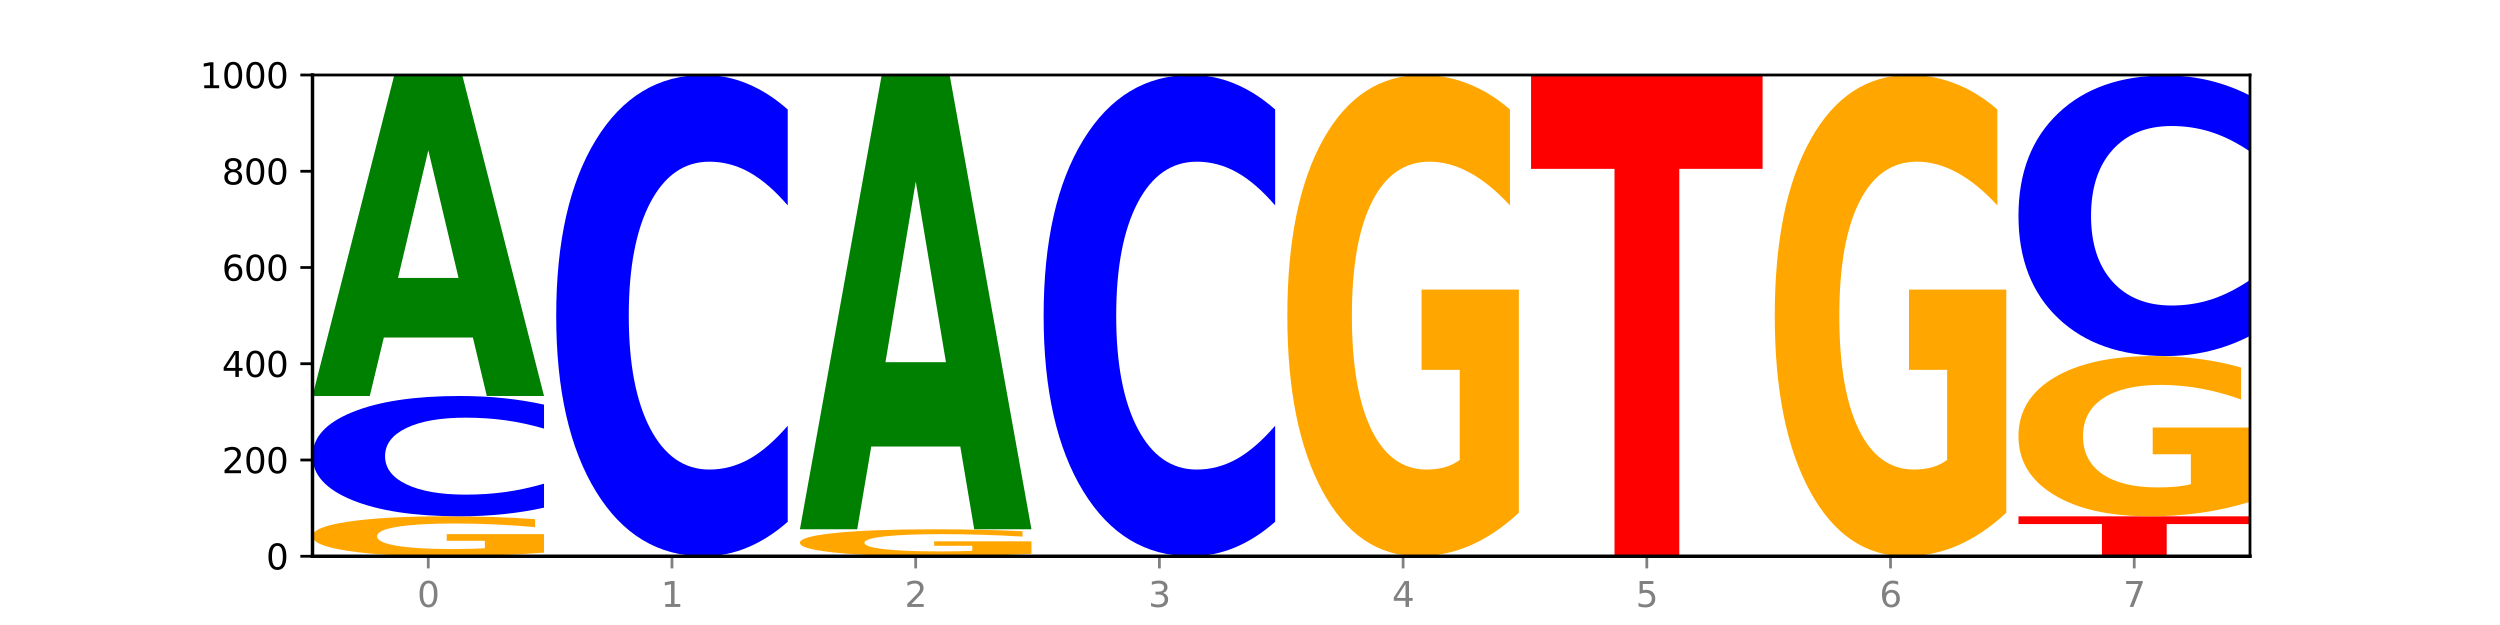 <?xml version="1.0" encoding="utf-8" standalone="no"?>
<!DOCTYPE svg PUBLIC "-//W3C//DTD SVG 1.1//EN"
  "http://www.w3.org/Graphics/SVG/1.1/DTD/svg11.dtd">
<svg xmlns:xlink="http://www.w3.org/1999/xlink" width="720pt" height="180pt" viewBox="0 0 720 180" xmlns="http://www.w3.org/2000/svg" version="1.1">
 <defs>
  <style type="text/css">*{stroke-linejoin: round; stroke-linecap: butt}</style>
 </defs>
 <g id="figure_1">
  <g id="patch_1">
   <path d="M 0 180 
L 720 180 
L 720 0 
L 0 0 
z
" style="fill: #ffffff"/>
  </g>
  <g id="axes_1">
   <g id="patch_2">
    <path d="M 90 160.2 
L 648 160.2 
L 648 21.6 
L 90 21.6 
z
" style="fill: #ffffff"/>
   </g>
   <g id="line2d_1">
    <path d="M 90 160.2 
L 648 160.2 
" clip-path="url(#p91ca285ea7)" style="fill: none; stroke: #000000; stroke-width: 0.5; stroke-linecap: square"/>
   </g>
   <g id="patch_3">
    <path d="M 156.679 159.159 
Q 149.955 159.68 142.722 159.941 
Q 135.489 160.2 127.778 160.2 
Q 110.353 160.2 100.177 158.651 
Q 90 157.101 90 154.452 
Q 90 151.771 100.356 150.234 
Q 110.727 148.696 128.764 148.696 
Q 135.713 148.696 142.079 148.905 
Q 148.46 149.112 154.109 149.521 
L 154.109 151.814 
Q 148.281 151.289 142.513 151.03 
Q 136.744 150.768 130.946 150.768 
Q 120.216 150.768 114.403 151.724 
Q 108.59 152.677 108.59 154.452 
Q 108.59 156.21 114.194 157.17 
Q 119.798 158.128 130.109 158.128 
Q 132.919 158.128 135.325 158.073 
Q 137.731 158.016 139.643 157.897 
L 139.643 155.744 
L 128.66 155.744 
L 128.66 153.827 
L 156.679 153.827 
L 156.679 159.159 
z
" clip-path="url(#p91ca285ea7)" style="fill: #ffa600"/>
   </g>
   <g id="patch_4">
    <path d="M 156.679 146.213 
Q 151.102 147.444 145.07 148.066 
Q 139.039 148.696 132.47 148.696 
Q 112.882 148.696 101.441 144.029 
Q 90 139.363 90 131.382 
Q 90 123.373 101.441 118.713 
Q 112.882 114.046 132.47 114.046 
Q 139.039 114.046 145.07 114.676 
Q 151.102 115.299 156.679 116.53 
L 156.679 123.437 
Q 151.051 121.805 145.591 121.046 
Q 140.131 120.288 134.1 120.288 
Q 123.281 120.288 117.082 123.244 
Q 110.899 126.193 110.899 131.382 
Q 110.899 136.55 117.082 139.506 
Q 123.281 142.455 134.1 142.455 
Q 140.131 142.455 145.591 141.696 
Q 151.051 140.93 156.679 139.298 
L 156.679 146.213 
z
" clip-path="url(#p91ca285ea7)" style="fill: #0000ff"/>
   </g>
   <g id="patch_5">
    <path d="M 136.189 97.205 
L 110.545 97.205 
L 106.496 114.046 
L 90 114.046 
L 113.558 21.6 
L 133.121 21.6 
L 156.679 114.046 
L 140.197 114.046 
L 136.189 97.205 
z
M 114.635 80.048 
L 132.058 80.048 
L 123.36 43.275 
L 114.635 80.048 
z
" clip-path="url(#p91ca285ea7)" style="fill: #008000"/>
   </g>
   <g id="patch_6">
    <path d="M 226.868 150.265 
Q 221.29 155.19 215.259 157.681 
Q 209.228 160.2 202.659 160.2 
Q 183.07 160.2 171.629 141.533 
Q 160.189 122.866 160.189 90.943 
Q 160.189 58.905 171.629 40.267 
Q 183.07 21.6 202.659 21.6 
Q 209.228 21.6 215.259 24.119 
Q 221.29 26.61 226.868 31.535 
L 226.868 59.163 
Q 221.24 52.635 215.78 49.601 
Q 210.32 46.566 204.289 46.566 
Q 193.47 46.566 187.27 58.39 
Q 181.088 70.186 181.088 90.943 
Q 181.088 111.614 187.27 123.439 
Q 193.47 135.234 204.289 135.234 
Q 210.32 135.234 215.78 132.199 
Q 221.24 129.136 226.868 122.608 
L 226.868 150.265 
z
" clip-path="url(#p91ca285ea7)" style="fill: #0000ff"/>
   </g>
   <g id="patch_7">
    <path d="M 297.057 159.498 
Q 290.332 159.849 283.099 160.025 
Q 275.866 160.2 268.155 160.2 
Q 250.731 160.2 240.554 159.155 
Q 230.377 158.109 230.377 156.322 
Q 230.377 154.513 240.733 153.476 
Q 251.104 152.438 269.142 152.438 
Q 276.09 152.438 282.457 152.579 
Q 288.838 152.719 294.486 152.995 
L 294.486 154.542 
Q 288.658 154.188 282.89 154.013 
Q 277.122 153.836 271.323 153.836 
Q 260.594 153.836 254.781 154.481 
Q 248.967 155.124 248.967 156.322 
Q 248.967 157.508 254.571 158.156 
Q 260.175 158.802 270.487 158.802 
Q 273.296 158.802 275.702 158.765 
Q 278.108 158.727 280.021 158.646 
L 280.021 157.194 
L 269.037 157.194 
L 269.037 155.9 
L 297.057 155.9 
L 297.057 159.498 
z
" clip-path="url(#p91ca285ea7)" style="fill: #ffa600"/>
   </g>
   <g id="patch_8">
    <path d="M 276.566 128.604 
L 250.922 128.604 
L 246.873 152.438 
L 230.377 152.438 
L 253.935 21.6 
L 273.499 21.6 
L 297.057 152.438 
L 280.574 152.438 
L 276.566 128.604 
z
M 255.012 104.32 
L 272.435 104.32 
L 263.737 52.277 
L 255.012 104.32 
z
" clip-path="url(#p91ca285ea7)" style="fill: #008000"/>
   </g>
   <g id="patch_9">
    <path d="M 367.245 150.265 
Q 361.668 155.19 355.636 157.681 
Q 349.605 160.2 343.036 160.2 
Q 323.448 160.2 312.007 141.533 
Q 300.566 122.866 300.566 90.943 
Q 300.566 58.905 312.007 40.267 
Q 323.448 21.6 343.036 21.6 
Q 349.605 21.6 355.636 24.119 
Q 361.668 26.61 367.245 31.535 
L 367.245 59.163 
Q 361.617 52.635 356.157 49.601 
Q 350.697 46.566 344.666 46.566 
Q 333.847 46.566 327.648 58.39 
Q 321.465 70.186 321.465 90.943 
Q 321.465 111.614 327.648 123.439 
Q 333.847 135.234 344.666 135.234 
Q 350.697 135.234 356.157 132.199 
Q 361.617 129.136 367.245 122.608 
L 367.245 150.265 
z
" clip-path="url(#p91ca285ea7)" style="fill: #0000ff"/>
   </g>
   <g id="patch_10">
    <path d="M 437.434 147.66 
Q 430.709 153.93 423.476 157.079 
Q 416.244 160.2 408.533 160.2 
Q 391.108 160.2 380.931 141.533 
Q 370.755 122.866 370.755 90.943 
Q 370.755 58.648 381.111 40.124 
Q 391.482 21.6 409.519 21.6 
Q 416.468 21.6 422.834 24.119 
Q 429.215 26.61 434.864 31.535 
L 434.864 59.163 
Q 429.036 52.836 423.267 49.715 
Q 417.499 46.566 411.701 46.566 
Q 400.971 46.566 395.158 58.075 
Q 389.345 69.556 389.345 90.943 
Q 389.345 112.129 394.949 123.696 
Q 400.553 135.234 410.864 135.234 
Q 413.673 135.234 416.079 134.576 
Q 418.485 133.889 420.398 132.457 
L 420.398 106.518 
L 409.414 106.518 
L 409.414 83.413 
L 437.434 83.413 
L 437.434 147.66 
z
" clip-path="url(#p91ca285ea7)" style="fill: #ffa600"/>
   </g>
   <g id="patch_11">
    <path d="M 440.943 21.6 
L 507.623 21.6 
L 507.623 48.631 
L 483.634 48.631 
L 483.634 160.2 
L 464.979 160.2 
L 464.979 48.631 
L 440.943 48.631 
L 440.943 21.6 
z
" clip-path="url(#p91ca285ea7)" style="fill: #ff0000"/>
   </g>
   <g id="patch_12">
    <path d="M 577.811 147.66 
Q 571.087 153.93 563.854 157.079 
Q 556.621 160.2 548.91 160.2 
Q 531.486 160.2 521.309 141.533 
Q 511.132 122.866 511.132 90.943 
Q 511.132 58.648 521.488 40.124 
Q 531.859 21.6 549.896 21.6 
Q 556.845 21.6 563.211 24.119 
Q 569.592 26.61 575.241 31.535 
L 575.241 59.163 
Q 569.413 52.836 563.645 49.715 
Q 557.876 46.566 552.078 46.566 
Q 541.348 46.566 535.535 58.075 
Q 529.722 69.556 529.722 90.943 
Q 529.722 112.129 535.326 123.696 
Q 540.93 135.234 551.241 135.234 
Q 554.051 135.234 556.457 134.576 
Q 558.863 133.889 560.775 132.457 
L 560.775 106.518 
L 549.792 106.518 
L 549.792 83.413 
L 577.811 83.413 
L 577.811 147.66 
z
" clip-path="url(#p91ca285ea7)" style="fill: #ffa600"/>
   </g>
   <g id="patch_13">
    <path d="M 581.321 148.696 
L 648 148.696 
L 648 150.94 
L 624.011 150.94 
L 624.011 160.2 
L 605.356 160.2 
L 605.356 150.94 
L 581.321 150.94 
L 581.321 148.696 
z
" clip-path="url(#p91ca285ea7)" style="fill: #ff0000"/>
   </g>
   <g id="patch_14">
    <path d="M 648 144.52 
Q 641.275 146.608 634.042 147.657 
Q 626.81 148.696 619.099 148.696 
Q 601.674 148.696 591.497 142.48 
Q 581.321 136.264 581.321 125.634 
Q 581.321 114.879 591.677 108.711 
Q 602.048 102.542 620.085 102.542 
Q 627.034 102.542 633.4 103.381 
Q 639.781 104.211 645.43 105.851 
L 645.43 115.051 
Q 639.602 112.944 633.833 111.905 
Q 628.065 110.856 622.267 110.856 
Q 611.537 110.856 605.724 114.689 
Q 599.911 118.512 599.911 125.634 
Q 599.911 132.689 605.515 136.54 
Q 611.119 140.383 621.43 140.383 
Q 624.239 140.383 626.645 140.163 
Q 629.051 139.935 630.964 139.458 
L 630.964 130.82 
L 619.98 130.82 
L 619.98 123.126 
L 648 123.126 
L 648 144.52 
z
" clip-path="url(#p91ca285ea7)" style="fill: #ffa600"/>
   </g>
   <g id="patch_15">
    <path d="M 648 96.75 
Q 642.422 99.621 636.391 101.074 
Q 630.36 102.542 623.791 102.542 
Q 604.202 102.542 592.762 91.66 
Q 581.321 80.777 581.321 62.166 
Q 581.321 43.488 592.762 32.621 
Q 604.202 21.739 623.791 21.739 
Q 630.36 21.739 636.391 23.207 
Q 642.422 24.66 648 27.531 
L 648 43.638 
Q 642.372 39.832 636.912 38.063 
Q 631.452 36.294 625.421 36.294 
Q 614.602 36.294 608.402 43.187 
Q 602.22 50.064 602.22 62.166 
Q 602.22 74.217 608.402 81.11 
Q 614.602 87.987 625.421 87.987 
Q 631.452 87.987 636.912 86.218 
Q 642.372 84.432 648 80.626 
L 648 96.75 
z
" clip-path="url(#p91ca285ea7)" style="fill: #0000ff"/>
   </g>
   <g id="matplotlib.axis_1">
    <g id="xtick_1">
     <g id="line2d_2">
      <defs>
       <path id="m161bdbcaca" d="M 0 0 
L 0 3.5 
" style="stroke: #808080; stroke-width: 0.8"/>
      </defs>
      <g>
       <use xlink:href="#m161bdbcaca" x="123.34" y="160.2" style="fill: #808080; stroke: #808080; stroke-width: 0.8"/>
      </g>
     </g>
     <g id="text_1">
      <!-- 0 -->
      <g style="fill: #808080" transform="translate(120.158 174.798) scale(0.1 -0.1)">
       <defs>
        <path id="DejaVuSans-30" d="M 2034 4250 
Q 1547 4250 1301 3770 
Q 1056 3291 1056 2328 
Q 1056 1369 1301 889 
Q 1547 409 2034 409 
Q 2525 409 2770 889 
Q 3016 1369 3016 2328 
Q 3016 3291 2770 3770 
Q 2525 4250 2034 4250 
z
M 2034 4750 
Q 2819 4750 3233 4129 
Q 3647 3509 3647 2328 
Q 3647 1150 3233 529 
Q 2819 -91 2034 -91 
Q 1250 -91 836 529 
Q 422 1150 422 2328 
Q 422 3509 836 4129 
Q 1250 4750 2034 4750 
z
" transform="scale(0.016)"/>
       </defs>
       <use xlink:href="#DejaVuSans-30"/>
      </g>
     </g>
    </g>
    <g id="xtick_2">
     <g id="line2d_3">
      <g>
       <use xlink:href="#m161bdbcaca" x="193.528" y="160.2" style="fill: #808080; stroke: #808080; stroke-width: 0.8"/>
      </g>
     </g>
     <g id="text_2">
      <!-- 1 -->
      <g style="fill: #808080" transform="translate(190.347 174.798) scale(0.1 -0.1)">
       <defs>
        <path id="DejaVuSans-31" d="M 794 531 
L 1825 531 
L 1825 4091 
L 703 3866 
L 703 4441 
L 1819 4666 
L 2450 4666 
L 2450 531 
L 3481 531 
L 3481 0 
L 794 0 
L 794 531 
z
" transform="scale(0.016)"/>
       </defs>
       <use xlink:href="#DejaVuSans-31"/>
      </g>
     </g>
    </g>
    <g id="xtick_3">
     <g id="line2d_4">
      <g>
       <use xlink:href="#m161bdbcaca" x="263.717" y="160.2" style="fill: #808080; stroke: #808080; stroke-width: 0.8"/>
      </g>
     </g>
     <g id="text_3">
      <!-- 2 -->
      <g style="fill: #808080" transform="translate(260.536 174.798) scale(0.1 -0.1)">
       <defs>
        <path id="DejaVuSans-32" d="M 1228 531 
L 3431 531 
L 3431 0 
L 469 0 
L 469 531 
Q 828 903 1448 1529 
Q 2069 2156 2228 2338 
Q 2531 2678 2651 2914 
Q 2772 3150 2772 3378 
Q 2772 3750 2511 3984 
Q 2250 4219 1831 4219 
Q 1534 4219 1204 4116 
Q 875 4013 500 3803 
L 500 4441 
Q 881 4594 1212 4672 
Q 1544 4750 1819 4750 
Q 2544 4750 2975 4387 
Q 3406 4025 3406 3419 
Q 3406 3131 3298 2873 
Q 3191 2616 2906 2266 
Q 2828 2175 2409 1742 
Q 1991 1309 1228 531 
z
" transform="scale(0.016)"/>
       </defs>
       <use xlink:href="#DejaVuSans-32"/>
      </g>
     </g>
    </g>
    <g id="xtick_4">
     <g id="line2d_5">
      <g>
       <use xlink:href="#m161bdbcaca" x="333.906" y="160.2" style="fill: #808080; stroke: #808080; stroke-width: 0.8"/>
      </g>
     </g>
     <g id="text_4">
      <!-- 3 -->
      <g style="fill: #808080" transform="translate(330.724 174.798) scale(0.1 -0.1)">
       <defs>
        <path id="DejaVuSans-33" d="M 2597 2516 
Q 3050 2419 3304 2112 
Q 3559 1806 3559 1356 
Q 3559 666 3084 287 
Q 2609 -91 1734 -91 
Q 1441 -91 1130 -33 
Q 819 25 488 141 
L 488 750 
Q 750 597 1062 519 
Q 1375 441 1716 441 
Q 2309 441 2620 675 
Q 2931 909 2931 1356 
Q 2931 1769 2642 2001 
Q 2353 2234 1838 2234 
L 1294 2234 
L 1294 2753 
L 1863 2753 
Q 2328 2753 2575 2939 
Q 2822 3125 2822 3475 
Q 2822 3834 2567 4026 
Q 2313 4219 1838 4219 
Q 1578 4219 1281 4162 
Q 984 4106 628 3988 
L 628 4550 
Q 988 4650 1302 4700 
Q 1616 4750 1894 4750 
Q 2613 4750 3031 4423 
Q 3450 4097 3450 3541 
Q 3450 3153 3228 2886 
Q 3006 2619 2597 2516 
z
" transform="scale(0.016)"/>
       </defs>
       <use xlink:href="#DejaVuSans-33"/>
      </g>
     </g>
    </g>
    <g id="xtick_5">
     <g id="line2d_6">
      <g>
       <use xlink:href="#m161bdbcaca" x="404.094" y="160.2" style="fill: #808080; stroke: #808080; stroke-width: 0.8"/>
      </g>
     </g>
     <g id="text_5">
      <!-- 4 -->
      <g style="fill: #808080" transform="translate(400.913 174.798) scale(0.1 -0.1)">
       <defs>
        <path id="DejaVuSans-34" d="M 2419 4116 
L 825 1625 
L 2419 1625 
L 2419 4116 
z
M 2253 4666 
L 3047 4666 
L 3047 1625 
L 3713 1625 
L 3713 1100 
L 3047 1100 
L 3047 0 
L 2419 0 
L 2419 1100 
L 313 1100 
L 313 1709 
L 2253 4666 
z
" transform="scale(0.016)"/>
       </defs>
       <use xlink:href="#DejaVuSans-34"/>
      </g>
     </g>
    </g>
    <g id="xtick_6">
     <g id="line2d_7">
      <g>
       <use xlink:href="#m161bdbcaca" x="474.283" y="160.2" style="fill: #808080; stroke: #808080; stroke-width: 0.8"/>
      </g>
     </g>
     <g id="text_6">
      <!-- 5 -->
      <g style="fill: #808080" transform="translate(471.102 174.798) scale(0.1 -0.1)">
       <defs>
        <path id="DejaVuSans-35" d="M 691 4666 
L 3169 4666 
L 3169 4134 
L 1269 4134 
L 1269 2991 
Q 1406 3038 1543 3061 
Q 1681 3084 1819 3084 
Q 2600 3084 3056 2656 
Q 3513 2228 3513 1497 
Q 3513 744 3044 326 
Q 2575 -91 1722 -91 
Q 1428 -91 1123 -41 
Q 819 9 494 109 
L 494 744 
Q 775 591 1075 516 
Q 1375 441 1709 441 
Q 2250 441 2565 725 
Q 2881 1009 2881 1497 
Q 2881 1984 2565 2268 
Q 2250 2553 1709 2553 
Q 1456 2553 1204 2497 
Q 953 2441 691 2322 
L 691 4666 
z
" transform="scale(0.016)"/>
       </defs>
       <use xlink:href="#DejaVuSans-35"/>
      </g>
     </g>
    </g>
    <g id="xtick_7">
     <g id="line2d_8">
      <g>
       <use xlink:href="#m161bdbcaca" x="544.472" y="160.2" style="fill: #808080; stroke: #808080; stroke-width: 0.8"/>
      </g>
     </g>
     <g id="text_7">
      <!-- 6 -->
      <g style="fill: #808080" transform="translate(541.29 174.798) scale(0.1 -0.1)">
       <defs>
        <path id="DejaVuSans-36" d="M 2113 2584 
Q 1688 2584 1439 2293 
Q 1191 2003 1191 1497 
Q 1191 994 1439 701 
Q 1688 409 2113 409 
Q 2538 409 2786 701 
Q 3034 994 3034 1497 
Q 3034 2003 2786 2293 
Q 2538 2584 2113 2584 
z
M 3366 4563 
L 3366 3988 
Q 3128 4100 2886 4159 
Q 2644 4219 2406 4219 
Q 1781 4219 1451 3797 
Q 1122 3375 1075 2522 
Q 1259 2794 1537 2939 
Q 1816 3084 2150 3084 
Q 2853 3084 3261 2657 
Q 3669 2231 3669 1497 
Q 3669 778 3244 343 
Q 2819 -91 2113 -91 
Q 1303 -91 875 529 
Q 447 1150 447 2328 
Q 447 3434 972 4092 
Q 1497 4750 2381 4750 
Q 2619 4750 2861 4703 
Q 3103 4656 3366 4563 
z
" transform="scale(0.016)"/>
       </defs>
       <use xlink:href="#DejaVuSans-36"/>
      </g>
     </g>
    </g>
    <g id="xtick_8">
     <g id="line2d_9">
      <g>
       <use xlink:href="#m161bdbcaca" x="614.66" y="160.2" style="fill: #808080; stroke: #808080; stroke-width: 0.8"/>
      </g>
     </g>
     <g id="text_8">
      <!-- 7 -->
      <g style="fill: #808080" transform="translate(611.479 174.798) scale(0.1 -0.1)">
       <defs>
        <path id="DejaVuSans-37" d="M 525 4666 
L 3525 4666 
L 3525 4397 
L 1831 0 
L 1172 0 
L 2766 4134 
L 525 4134 
L 525 4666 
z
" transform="scale(0.016)"/>
       </defs>
       <use xlink:href="#DejaVuSans-37"/>
      </g>
     </g>
    </g>
   </g>
   <g id="matplotlib.axis_2">
    <g id="ytick_1">
     <g id="line2d_10">
      <defs>
       <path id="m4762a19259" d="M 0 0 
L -3.5 0 
" style="stroke: #000000; stroke-width: 0.8"/>
      </defs>
      <g>
       <use xlink:href="#m4762a19259" x="90" y="160.2" style="stroke: #000000; stroke-width: 0.8"/>
      </g>
     </g>
     <g id="text_9">
      <!-- 0 -->
      <g transform="translate(76.638 163.999) scale(0.1 -0.1)">
       <use xlink:href="#DejaVuSans-30"/>
      </g>
     </g>
    </g>
    <g id="ytick_2">
     <g id="line2d_11">
      <g>
       <use xlink:href="#m4762a19259" x="90" y="132.48" style="stroke: #000000; stroke-width: 0.8"/>
      </g>
     </g>
     <g id="text_10">
      <!-- 200 -->
      <g transform="translate(63.913 136.279) scale(0.1 -0.1)">
       <use xlink:href="#DejaVuSans-32"/>
       <use xlink:href="#DejaVuSans-30" x="63.623"/>
       <use xlink:href="#DejaVuSans-30" x="127.246"/>
      </g>
     </g>
    </g>
    <g id="ytick_3">
     <g id="line2d_12">
      <g>
       <use xlink:href="#m4762a19259" x="90" y="104.76" style="stroke: #000000; stroke-width: 0.8"/>
      </g>
     </g>
     <g id="text_11">
      <!-- 400 -->
      <g transform="translate(63.913 108.559) scale(0.1 -0.1)">
       <use xlink:href="#DejaVuSans-34"/>
       <use xlink:href="#DejaVuSans-30" x="63.623"/>
       <use xlink:href="#DejaVuSans-30" x="127.246"/>
      </g>
     </g>
    </g>
    <g id="ytick_4">
     <g id="line2d_13">
      <g>
       <use xlink:href="#m4762a19259" x="90" y="77.04" style="stroke: #000000; stroke-width: 0.8"/>
      </g>
     </g>
     <g id="text_12">
      <!-- 600 -->
      <g transform="translate(63.913 80.839) scale(0.1 -0.1)">
       <use xlink:href="#DejaVuSans-36"/>
       <use xlink:href="#DejaVuSans-30" x="63.623"/>
       <use xlink:href="#DejaVuSans-30" x="127.246"/>
      </g>
     </g>
    </g>
    <g id="ytick_5">
     <g id="line2d_14">
      <g>
       <use xlink:href="#m4762a19259" x="90" y="49.32" style="stroke: #000000; stroke-width: 0.8"/>
      </g>
     </g>
     <g id="text_13">
      <!-- 800 -->
      <g transform="translate(63.913 53.119) scale(0.1 -0.1)">
       <defs>
        <path id="DejaVuSans-38" d="M 2034 2216 
Q 1584 2216 1326 1975 
Q 1069 1734 1069 1313 
Q 1069 891 1326 650 
Q 1584 409 2034 409 
Q 2484 409 2743 651 
Q 3003 894 3003 1313 
Q 3003 1734 2745 1975 
Q 2488 2216 2034 2216 
z
M 1403 2484 
Q 997 2584 770 2862 
Q 544 3141 544 3541 
Q 544 4100 942 4425 
Q 1341 4750 2034 4750 
Q 2731 4750 3128 4425 
Q 3525 4100 3525 3541 
Q 3525 3141 3298 2862 
Q 3072 2584 2669 2484 
Q 3125 2378 3379 2068 
Q 3634 1759 3634 1313 
Q 3634 634 3220 271 
Q 2806 -91 2034 -91 
Q 1263 -91 848 271 
Q 434 634 434 1313 
Q 434 1759 690 2068 
Q 947 2378 1403 2484 
z
M 1172 3481 
Q 1172 3119 1398 2916 
Q 1625 2713 2034 2713 
Q 2441 2713 2670 2916 
Q 2900 3119 2900 3481 
Q 2900 3844 2670 4047 
Q 2441 4250 2034 4250 
Q 1625 4250 1398 4047 
Q 1172 3844 1172 3481 
z
" transform="scale(0.016)"/>
       </defs>
       <use xlink:href="#DejaVuSans-38"/>
       <use xlink:href="#DejaVuSans-30" x="63.623"/>
       <use xlink:href="#DejaVuSans-30" x="127.246"/>
      </g>
     </g>
    </g>
    <g id="ytick_6">
     <g id="line2d_15">
      <g>
       <use xlink:href="#m4762a19259" x="90" y="21.6" style="stroke: #000000; stroke-width: 0.8"/>
      </g>
     </g>
     <g id="text_14">
      <!-- 1000 -->
      <g transform="translate(57.55 25.399) scale(0.1 -0.1)">
       <use xlink:href="#DejaVuSans-31"/>
       <use xlink:href="#DejaVuSans-30" x="63.623"/>
       <use xlink:href="#DejaVuSans-30" x="127.246"/>
       <use xlink:href="#DejaVuSans-30" x="190.869"/>
      </g>
     </g>
    </g>
   </g>
   <g id="patch_16">
    <path d="M 90 160.2 
L 90 21.6 
" style="fill: none; stroke: #000000; stroke-linejoin: miter; stroke-linecap: square"/>
   </g>
   <g id="patch_17">
    <path d="M 648 160.2 
L 648 21.6 
" style="fill: none; stroke: #000000; stroke-width: 0.8; stroke-linejoin: miter; stroke-linecap: square"/>
   </g>
   <g id="patch_18">
    <path d="M 90 160.2 
L 648 160.2 
" style="fill: none; stroke: #000000; stroke-linejoin: miter; stroke-linecap: square"/>
   </g>
   <g id="patch_19">
    <path d="M 90 21.6 
L 648 21.6 
" style="fill: none; stroke: #000000; stroke-width: 0.8; stroke-linejoin: miter; stroke-linecap: square"/>
   </g>
  </g>
 </g>
 <defs>
  <clipPath id="p91ca285ea7">
   <rect x="90" y="21.6" width="558" height="138.6"/>
  </clipPath>
 </defs>
</svg>
